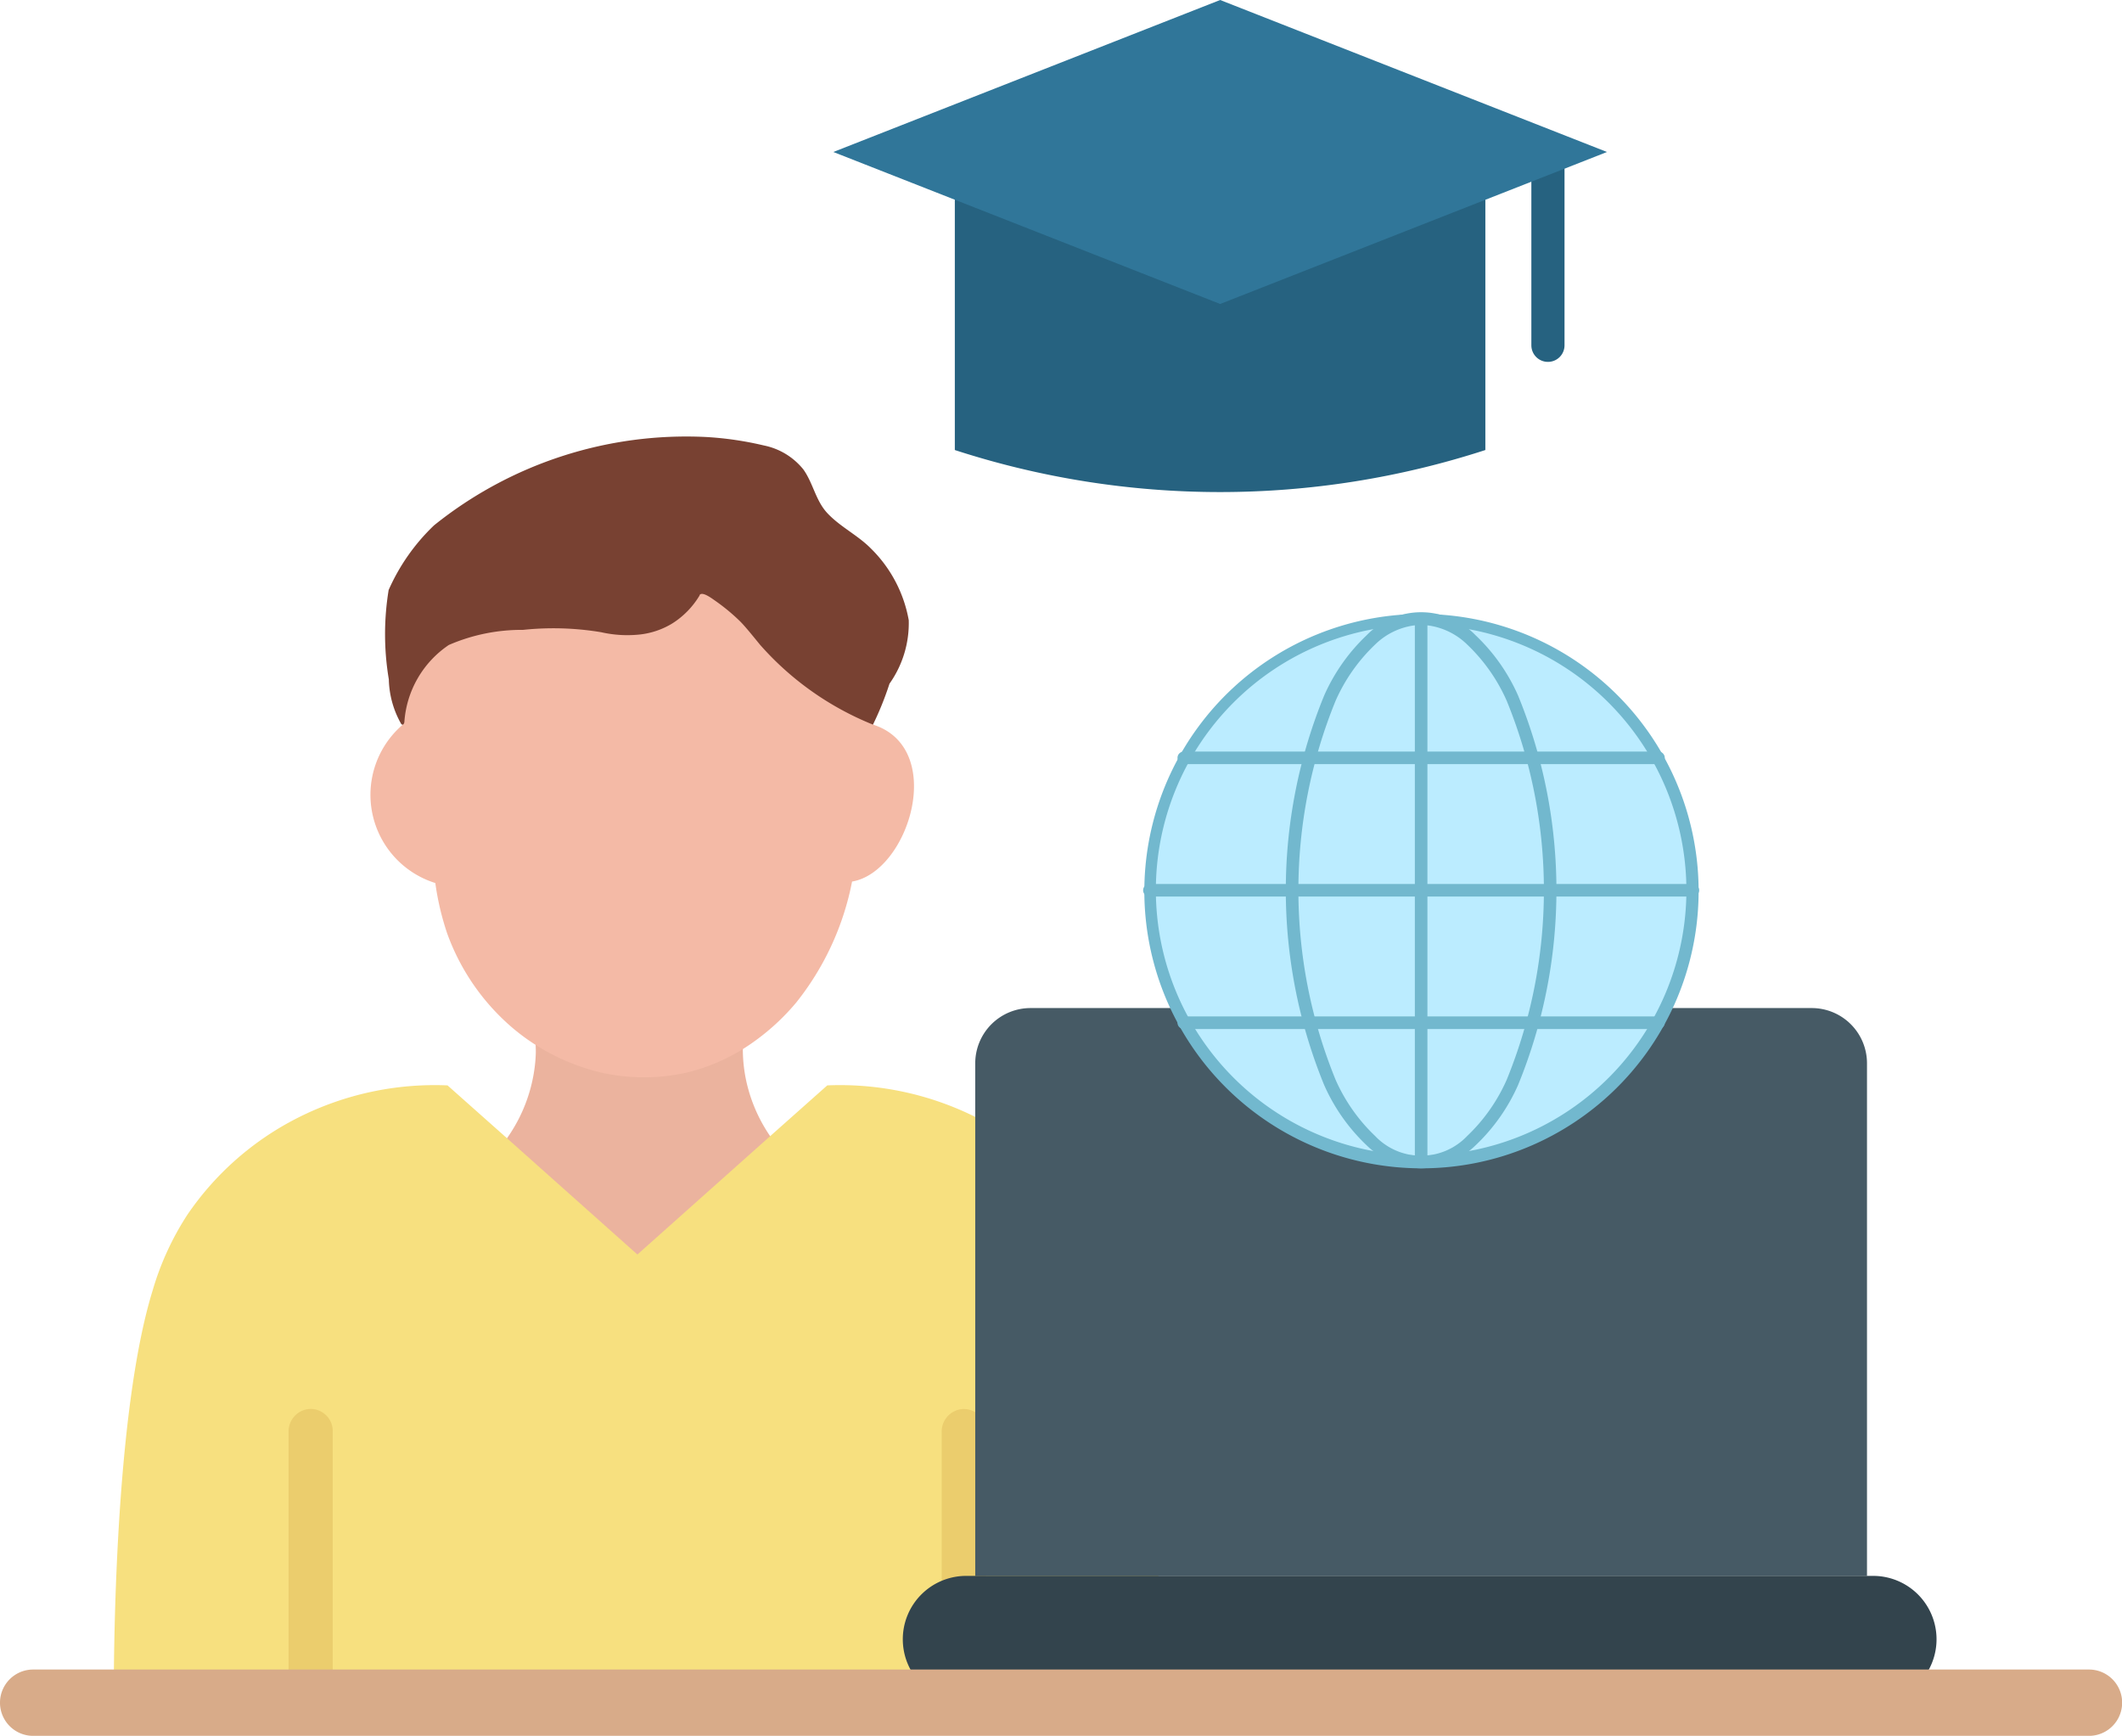<svg xmlns="http://www.w3.org/2000/svg" width="60.796" height="49.727" viewBox="0 0 60.796 49.727">
  <g id="Group_128600" data-name="Group 128600" transform="translate(-82 -221.83)">
    <g id="Group_128603" data-name="Group 128603" transform="translate(85.254 234.332)">
      <g id="Group_128601" data-name="Group 128601" transform="translate(6.362 16.553)">
        <g id="Group_128600-2" data-name="Group 128600">
          <path id="Path_371" data-name="Path 371" d="M336.758,956.025a2.785,2.785,0,0,0-.15.988,4.405,4.405,0,0,0,.078.709,4.485,4.485,0,0,0,1.247,2.321L342.887,965H324.94l4.579-5.136a4.5,4.5,0,0,0,1.141-2.6q.011-.126.015-.254a3.2,3.2,0,0,0-.184-1.112Z" transform="translate(-324.94 -955.9)" fill="#ebb39e"/>
        </g>
      </g>
      <path id="Path_372" data-name="Path 372" d="M194.207,1024.89h-30c0-1.2.007-8.241,1.118-11.822a8.148,8.148,0,0,1,.993-2.159,8.426,8.426,0,0,1,3.167-2.777,8.688,8.688,0,0,1,4.285-.926l1.688,1.5,3.752,3.345,3.752-3.345,1.688-1.5a8.693,8.693,0,0,1,4.285.926,8.424,8.424,0,0,1,3.167,2.777,8.148,8.148,0,0,1,.993,2.159C194.2,1016.648,194.211,1023.687,194.207,1024.89Z" transform="translate(-164.202 -988.615)" fill="#f7e07f"/>
      <path id="Path_373" data-name="Path 373" d="M364.238,599.617c2.111.679,1.021,4.22-.607,4.494a8,8,0,0,1-1.6,3.466,6.483,6.483,0,0,1-1.242,1.142,5.478,5.478,0,0,1-1.894.864,5.612,5.612,0,0,1-2.453,0,6.118,6.118,0,0,1-2.484-1.234,6.417,6.417,0,0,1-1.925-2.746,7.817,7.817,0,0,1-.342-1.45,2.646,2.646,0,0,1-.931-4.538l.42-4.42,6.581-1.624s3.649.922,3.715,1.01S364.238,599.617,364.238,599.617Z" transform="translate(-342.473 -591.359)" fill="#f4baa6"/>
      <path id="Path_374" data-name="Path 374" d="M369.91,542.254a2.412,2.412,0,0,1-.776.8,2.26,2.26,0,0,1-1.007.328,3.374,3.374,0,0,1-1.039-.072,8.32,8.32,0,0,0-2.239-.067,5.234,5.234,0,0,0-2.126.433,2.9,2.9,0,0,0-1.273,2.21c-.006.035-.026.08-.061.072a.063.063,0,0,1-.034-.028,2.7,2.7,0,0,1-.35-1.268A7.832,7.832,0,0,1,361,542.1a5.786,5.786,0,0,1,1.3-1.851,11.536,11.536,0,0,1,7.8-2.531,9.5,9.5,0,0,1,1.65.242,1.945,1.945,0,0,1,1.131.686c.282.394.351.893.689,1.254.369.394.872.63,1.25,1.015a3.817,3.817,0,0,1,1.081,2.052,3,3,0,0,1-.552,1.818,8.868,8.868,0,0,1-.473,1.172,8.57,8.57,0,0,1-3.235-2.287c-.325-.4-.468-.57-.59-.689a5.657,5.657,0,0,0-.7-.576c-.12-.085-.376-.272-.445-.156" transform="translate(-353.119 -537.701)" fill="#784132"/>
      <g id="Group_128602" data-name="Group 128602" transform="translate(5.014 27.861)">
        <path id="Path_375" data-name="Path 375" d="M290.88,1250.021v-7.763a.644.644,0,0,1,.572-.648.633.633,0,0,1,.693.63v7.781Z" transform="translate(-290.88 -1241.608)" fill="#ebcd6d"/>
        <path id="Path_376" data-name="Path 376" d="M763.63,1250.03v-7.762a.645.645,0,0,1,.572-.648.633.633,0,0,1,.694.629v7.781Z" transform="translate(-744.918 -1241.616)" fill="#ebcd6d"/>
      </g>
    </g>
    <path id="Path_377" data-name="Path 377" d="M789.523,951.43a1.583,1.583,0,0,0-1.583,1.583V967.7h25.549V953.013a1.583,1.583,0,0,0-1.583-1.583Z" transform="translate(-677.999 -700.722)" fill="#465a65"/>
    <path id="Path_378" data-name="Path 378" d="M764.361,1366.061H738.376a1.816,1.816,0,1,1,0-3.631h25.985a1.816,1.816,0,0,1,0,3.631Z" transform="translate(-628.652 -1095.455)" fill="#33444d"/>
    <g id="Group_128611" data-name="Group 128611" transform="translate(114.751 239.369)">
      <circle id="Ellipse_33" data-name="Ellipse 33" cx="7.785" cy="7.785" r="7.785" transform="translate(0.18 0.18)" fill="#bbecff"/>
      <g id="Group_128604" data-name="Group 128604">
        <path id="Path_379" data-name="Path 379" d="M917.415,680.89a7.94,7.94,0,1,1,3.1-.626A7.912,7.912,0,0,1,917.415,680.89Zm0-15.57a7.6,7.6,0,1,0,7.6,7.6A7.613,7.613,0,0,0,917.415,665.32Z" transform="translate(-909.45 -664.96)" fill="#72b8ce"/>
      </g>
      <g id="Group_128610" data-name="Group 128610" transform="translate(0 0)">
        <g id="Group_128605" data-name="Group 128605" transform="translate(7.785 0.045)">
          <path id="Path_380" data-name="Path 380" d="M1106.32,681.94a.18.18,0,0,1-.18-.18V666.28a.18.18,0,1,1,.36,0v15.48A.18.18,0,0,1,1106.32,681.94Z" transform="translate(-1106.14 -666.1)" fill="#72b8ce"/>
        </g>
        <g id="Group_128606" data-name="Group 128606" transform="translate(0 7.785)">
          <path id="Path_381" data-name="Path 381" d="M925.2,862.02H909.63a.18.18,0,0,1,0-.36H925.2a.18.18,0,0,1,0,.36Z" transform="translate(-909.45 -861.66)" fill="#72b8ce"/>
        </g>
        <g id="Group_128607" data-name="Group 128607" transform="translate(0.986 3.991)">
          <path id="Path_382" data-name="Path 382" d="M948.129,766.16h-13.6a.18.18,0,1,1,0-.36h13.6a.18.18,0,0,1,0,.36Z" transform="translate(-934.35 -765.8)" fill="#72b8ce"/>
        </g>
        <g id="Group_128608" data-name="Group 128608" transform="translate(0.986 11.579)">
          <path id="Path_383" data-name="Path 383" d="M948.129,957.87h-13.6a.18.18,0,1,1,0-.36h13.6a.18.18,0,0,1,0,.36Z" transform="translate(-934.35 -957.51)" fill="#72b8ce"/>
        </g>
        <g id="Group_128609" data-name="Group 128609" transform="translate(4.088)">
          <path id="Path_384" data-name="Path 384" d="M1016.617,680.89a2.327,2.327,0,0,1-1.559-.657,5.368,5.368,0,0,1-1.218-1.726,14.709,14.709,0,0,1,0-11.164,5.374,5.374,0,0,1,1.218-1.726,2.176,2.176,0,0,1,3.117,0,5.368,5.368,0,0,1,1.218,1.726,14.708,14.708,0,0,1,0,11.164,5.371,5.371,0,0,1-1.218,1.726A2.327,2.327,0,0,1,1016.617,680.89Zm0-15.57a1.981,1.981,0,0,0-1.319.566,5.015,5.015,0,0,0-1.132,1.611,14.356,14.356,0,0,0,0,10.855,5.024,5.024,0,0,0,1.132,1.611,1.82,1.82,0,0,0,2.639,0,5.015,5.015,0,0,0,1.132-1.611,14.358,14.358,0,0,0,0-10.855,5.021,5.021,0,0,0-1.132-1.611A1.98,1.98,0,0,0,1016.617,665.321Z" transform="translate(-1012.74 -664.96)" fill="#72b8ce"/>
        </g>
      </g>
    </g>
    <g id="Group_128613" data-name="Group 128613" transform="translate(105.875 221.83)">
      <path id="Path_385" data-name="Path 385" d="M788.436,324.5v8.828a24.586,24.586,0,0,1-15.2,0V324.5Z" transform="translate(-769.755 -320.436)" fill="#266280"/>
      <g id="Group_128612" data-name="Group 128612" transform="translate(19.999 4.354)">
        <path id="Path_386" data-name="Path 386" d="M1190.955,337.843a.475.475,0,0,1-.475-.475V331.83h.95v5.538A.475.475,0,0,1,1190.955,337.843Z" transform="translate(-1190.48 -331.83)" fill="#266280"/>
      </g>
      <path id="Path_387" data-name="Path 387" d="M685.2,226.184l11.083-4.354,11.083,4.354-11.083,4.354Z" transform="translate(-685.2 -221.83)" fill="#307699"/>
    </g>
    <g id="Group_128614" data-name="Group 128614" transform="translate(82 269.657)">
      <path id="Path_388" data-name="Path 388" d="M141.846,1432.07H82.95a.95.95,0,0,1,0-1.9h58.9a.95.95,0,0,1,0,1.9Z" transform="translate(-82 -1430.17)" fill="#d8ab89"/>
    </g>
  </g>
</svg>
